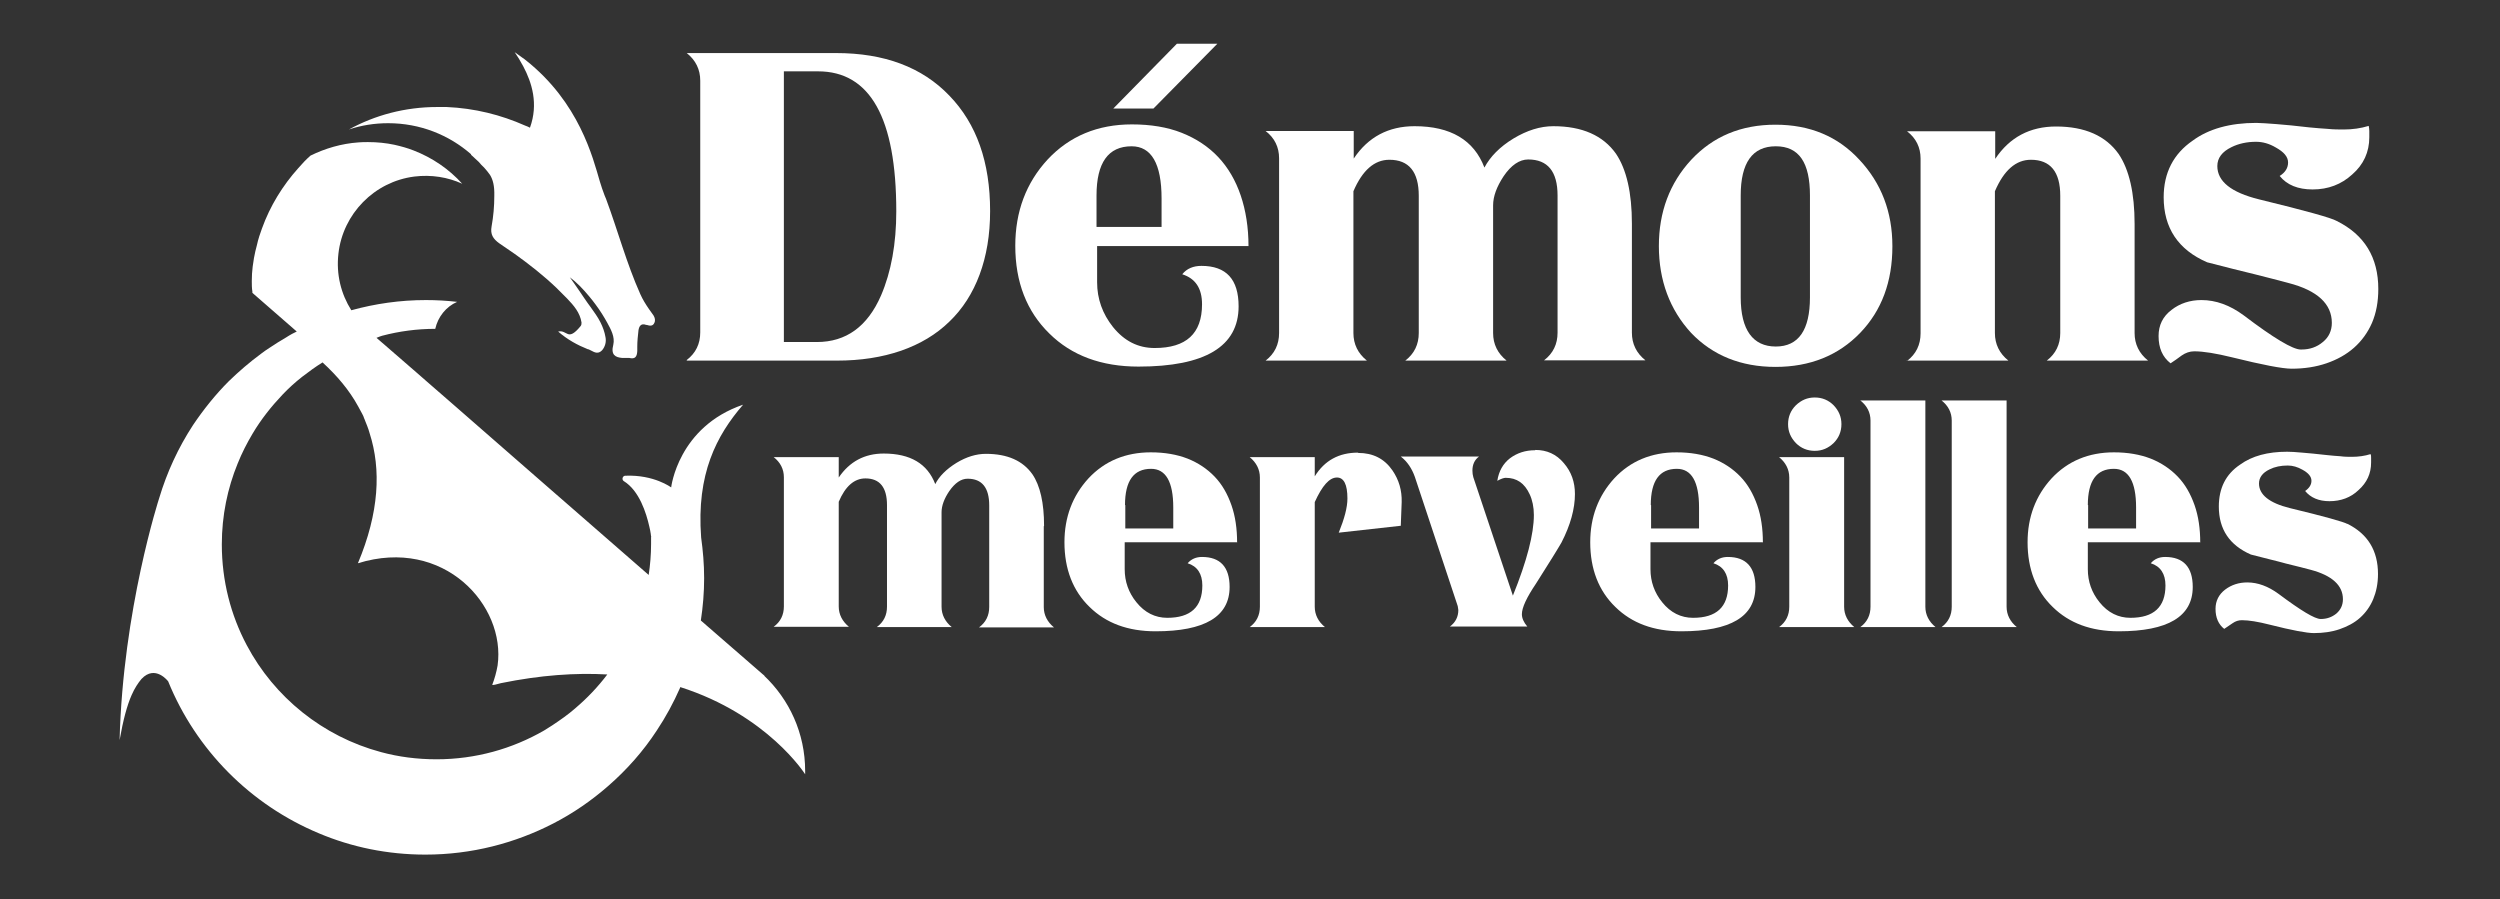 <?xml version="1.0" encoding="UTF-8"?><svg id="a" xmlns="http://www.w3.org/2000/svg" viewBox="0 0 83.4 30"><rect x="0" y="0" width="83.4" height="30" fill="#333333" stroke="none"/><defs><style>.b{fill:#fff;}.c{fill:none;}</style></defs><path class="b" d="M34.83,17.54c0-.76-.13-1.34-.39-1.72-.32-.45-.83-.68-1.55-.68-.32,0-.65.1-.98.3-.34.21-.58.45-.71.71-.26-.68-.83-1.02-1.72-1.02-.64,0-1.14.27-1.5.8v-.68h-2.17c.22.17.34.4.34.67v4.31c0,.28-.11.51-.34.68h2.51c-.22-.18-.34-.41-.34-.68v-3.49c.22-.52.52-.78.89-.78.48,0,.72.3.72.89v3.39c0,.28-.11.51-.34.68h2.5c-.22-.18-.34-.41-.34-.68v-3.15c0-.22.09-.46.26-.71.19-.27.39-.41.61-.41.48,0,.72.3.72.89v3.39c0,.28-.11.51-.34.68h2.5c-.22-.18-.34-.41-.34-.68v-2.69Z"/><path class="b" d="M41.27,18.1c0-.46-.06-.88-.19-1.25-.13-.37-.31-.69-.56-.95-.25-.26-.55-.46-.9-.6-.36-.14-.77-.21-1.23-.21-.84,0-1.54.29-2.08.87-.53.58-.8,1.29-.8,2.13,0,.89.28,1.62.84,2.16.55.54,1.28.81,2.2.81,1.64,0,2.47-.49,2.47-1.48,0-.66-.31-1-.92-1-.2,0-.36.07-.48.21.32.1.49.35.49.74,0,.72-.39,1.08-1.17,1.08-.4,0-.75-.17-1.03-.52-.26-.32-.39-.69-.39-1.1v-.9h3.74ZM37.53,16.85c0-.81.29-1.21.87-1.21.49,0,.74.43.74,1.29v.7h-1.6v-.78Z"/><path class="b" d="M45.3,15.1c-.63,0-1.11.26-1.44.79v-.64h-2.17c.22.18.34.41.34.68v4.31c0,.28-.11.51-.34.68h2.51c-.22-.18-.34-.41-.34-.68v-3.49c.25-.55.49-.82.74-.82.23,0,.35.23.35.7,0,.3-.1.67-.29,1.14l2.07-.23.03-.79c.01-.39-.09-.74-.31-1.06-.27-.39-.65-.58-1.14-.58Z"/><path class="b" d="M51.21,15.02c-.32,0-.6.09-.84.27-.23.18-.37.43-.42.75.13-.07.22-.1.28-.1.37,0,.63.18.8.55.09.19.14.43.14.69,0,.63-.23,1.53-.7,2.69l-1.32-3.95c-.02-.07-.03-.14-.03-.22,0-.2.07-.36.22-.47h-2.61c.22.17.37.4.47.68l1.43,4.31c.01.07.02.12.02.13,0,.22-.09.41-.28.55h2.58c-.12-.14-.18-.28-.18-.41,0-.22.16-.56.47-1.02.23-.37.42-.67.56-.89.14-.23.24-.39.29-.48.3-.58.45-1.13.45-1.62,0-.4-.12-.74-.37-1.03-.25-.3-.57-.44-.95-.44Z"/><path class="b" d="M58.81,18.1c0-.46-.06-.88-.19-1.25-.13-.37-.31-.69-.56-.95-.25-.26-.55-.46-.9-.6-.36-.14-.77-.21-1.23-.21-.84,0-1.54.29-2.08.87-.53.58-.8,1.29-.8,2.13,0,.89.28,1.62.84,2.16.55.54,1.28.81,2.2.81,1.64,0,2.47-.49,2.47-1.48,0-.66-.31-1-.92-1-.2,0-.36.07-.48.21.32.1.49.35.49.74,0,.72-.39,1.08-1.17,1.08-.4,0-.75-.17-1.03-.52-.26-.32-.39-.69-.39-1.1v-.9h3.74ZM55.07,16.85c0-.81.29-1.21.87-1.21.49,0,.74.43.74,1.29v.7h-1.6v-.78Z"/><path class="b" d="M61.52,15.25h-2.17c.22.18.34.41.34.68v4.31c0,.28-.11.51-.34.68h2.51c-.22-.18-.34-.41-.34-.68v-4.99Z"/><path class="b" d="M59.91,13.52c-.17.17-.26.38-.26.63s.09.45.26.63c.17.17.38.26.63.26s.45-.09.63-.26c.17-.17.26-.38.26-.63s-.09-.45-.26-.63c-.17-.17-.38-.26-.63-.26s-.45.09-.63.26Z"/><path class="b" d="M64.23,13.36h-2.17c.22.17.34.4.34.67v6.21c0,.28-.11.51-.34.68h2.51c-.22-.18-.34-.41-.34-.68v-6.88Z"/><path class="b" d="M66.94,13.36h-2.17c.22.17.34.4.34.67v6.21c0,.28-.11.51-.34.68h2.51c-.22-.18-.34-.41-.34-.68v-6.88Z"/><path class="b" d="M73.4,18.1c0-.46-.06-.88-.19-1.25-.13-.37-.31-.69-.56-.95-.25-.26-.55-.46-.9-.6-.36-.14-.77-.21-1.23-.21-.84,0-1.54.29-2.08.87-.53.58-.8,1.29-.8,2.13,0,.89.28,1.62.84,2.16.55.54,1.28.81,2.2.81,1.64,0,2.47-.49,2.47-1.48,0-.66-.31-1-.92-1-.2,0-.36.07-.48.21.32.1.49.35.49.74,0,.72-.39,1.08-1.17,1.08-.4,0-.75-.17-1.03-.52-.26-.32-.39-.69-.39-1.1v-.9h3.74ZM69.65,16.85c0-.81.29-1.21.87-1.21.49,0,.74.43.74,1.29v.7h-1.6v-.78Z"/><path class="b" d="M78.31,17.48c-.12-.07-.76-.25-1.92-.53-.69-.17-1.03-.45-1.03-.82,0-.2.12-.36.35-.47.18-.09.38-.13.61-.13.17,0,.33.05.49.14.2.11.3.23.3.37,0,.13-.07.24-.21.34.18.22.45.34.81.34.38,0,.71-.12.97-.37.28-.25.42-.55.42-.92,0-.06,0-.11,0-.16,0-.05,0-.09-.02-.12-.19.06-.4.09-.62.09-.12,0-.25,0-.39-.02-.14-.01-.29-.02-.46-.04-.32-.04-.6-.06-.81-.08-.22-.02-.38-.03-.5-.03-.65,0-1.17.14-1.57.43-.48.32-.71.79-.71,1.4,0,.76.36,1.29,1.07,1.6.45.12.85.21,1.17.3.33.08.6.15.83.21.71.19,1.07.52,1.07.98,0,.19-.07.35-.22.48-.15.12-.32.18-.52.18s-.66-.28-1.41-.84c-.34-.25-.69-.38-1.04-.38-.28,0-.53.08-.74.24s-.32.38-.32.64c0,.3.1.52.29.67.09-.06.18-.12.28-.19.1-.07.2-.1.31-.1.23,0,.54.05.93.15.75.19,1.24.28,1.47.28.31,0,.6-.04.86-.13.26-.09.49-.21.68-.38.19-.17.34-.38.44-.62.1-.24.16-.52.16-.84,0-.78-.34-1.34-1.03-1.68Z"/><path class="b" d="M22.91,12.03h5.01c.79,0,1.5-.11,2.14-.33.63-.22,1.17-.54,1.61-.97.44-.42.78-.95,1.01-1.57.23-.62.35-1.32.35-2.12,0-1.63-.45-2.91-1.36-3.85-.91-.95-2.17-1.42-3.78-1.42h-4.98c.3.24.45.55.45.92v8.4c0,.38-.15.69-.45.92ZM27.29,2.38c1.74,0,2.61,1.56,2.61,4.67,0,1.08-.17,2.02-.51,2.81-.45,1.03-1.16,1.55-2.14,1.55h-1.1V2.38s1.14,0,1.14,0Z"/><polygon class="b" points="40.61 1.46 39.26 1.46 37.14 3.62 38.48 3.62 40.61 1.46"/><path class="b" d="M41.65,8.21c0-.62-.09-1.19-.26-1.69-.17-.5-.42-.93-.75-1.28-.33-.35-.74-.62-1.22-.81-.48-.19-1.04-.28-1.66-.28-1.14,0-2.08.39-2.81,1.17-.72.78-1.08,1.74-1.08,2.88,0,1.21.38,2.19,1.14,2.93.74.73,1.73,1.1,2.97,1.1,2.22,0,3.34-.67,3.34-2.01,0-.9-.41-1.35-1.24-1.35-.27,0-.49.09-.64.28.44.14.66.47.66,1,0,.98-.53,1.46-1.58,1.46-.55,0-1.01-.23-1.39-.7-.35-.44-.53-.94-.53-1.49v-1.21h5.06ZM36.58,6.52c0-1.09.39-1.64,1.17-1.64.66,0,1,.58,1,1.74v.95h-2.17v-1.05Z"/><path class="b" d="M42.2,12.03h3.4c-.3-.24-.45-.55-.45-.92v-4.73c.3-.7.7-1.05,1.2-1.05.65,0,.98.4.98,1.2v4.58c0,.38-.15.69-.45.92h3.38c-.3-.24-.45-.55-.45-.92v-4.26c0-.3.12-.62.35-.97.25-.37.53-.56.82-.56.65,0,.98.4.98,1.2v4.58c0,.38-.15.69-.45.92h3.38c-.3-.24-.45-.55-.45-.92v-3.64c0-1.03-.18-1.81-.53-2.33-.43-.61-1.13-.92-2.09-.92-.44,0-.88.14-1.33.41-.46.28-.78.61-.97.97-.35-.92-1.13-1.38-2.33-1.38-.87,0-1.55.36-2.03,1.08v-.92h-2.94c.3.23.45.54.45.91v5.83c0,.38-.15.69-.45.92Z"/><path class="b" d="M63.13,8.21c0-1.14-.37-2.1-1.1-2.88-.72-.78-1.65-1.17-2.8-1.17s-2.08.39-2.81,1.17c-.72.78-1.08,1.74-1.08,2.88s.36,2.12,1.08,2.9c.72.75,1.66,1.13,2.81,1.13s2.1-.38,2.83-1.14c.71-.74,1.07-1.7,1.07-2.88ZM60.38,9.92c0,1.09-.38,1.64-1.14,1.64s-1.17-.55-1.17-1.64v-3.4c0-1.09.39-1.64,1.17-1.64s1.14.55,1.14,1.64v3.4Z"/><path class="b" d="M63.6,12.03h3.4c-.3-.24-.45-.55-.45-.92v-4.73c.3-.7.7-1.05,1.2-1.05.65,0,.98.4.98,1.2v4.58c0,.38-.15.69-.45.92h3.38c-.3-.24-.45-.55-.45-.92v-3.64c0-1.03-.18-1.81-.53-2.33-.43-.61-1.13-.92-2.09-.92-.87,0-1.55.36-2.03,1.08v-.92h-2.94c.3.23.45.54.45.91v5.83c0,.38-.15.69-.45.92Z"/><path class="b" d="M76.75,11.66c-.26,0-.9-.38-1.9-1.14-.46-.34-.93-.51-1.41-.51-.38,0-.72.11-1,.33-.29.22-.43.51-.43.87,0,.4.13.7.4.91.12-.08.24-.16.37-.26.13-.09.27-.14.42-.14.31,0,.73.07,1.26.2,1.01.25,1.68.38,1.99.38.42,0,.81-.06,1.16-.18s.66-.29.92-.52c.26-.23.46-.51.6-.83.14-.33.21-.7.21-1.13,0-1.05-.46-1.81-1.39-2.27-.17-.1-1.03-.34-2.59-.72-.93-.23-1.39-.6-1.39-1.11,0-.27.16-.48.47-.63.24-.12.52-.18.82-.18.22,0,.44.06.66.19.27.15.41.31.41.5,0,.18-.09.33-.28.45.24.3.61.45,1.1.45.52,0,.96-.17,1.32-.5.38-.33.57-.75.57-1.24,0-.08,0-.15,0-.21,0-.06-.01-.12-.02-.17-.26.08-.54.12-.83.12-.17,0-.34,0-.53-.02-.19-.01-.4-.03-.62-.05-.44-.05-.81-.09-1.1-.11-.29-.02-.52-.04-.67-.04-.88,0-1.59.2-2.12.59-.64.44-.97,1.07-.97,1.89,0,1.02.48,1.75,1.45,2.17.61.16,1.14.29,1.59.4.44.11.82.21,1.12.29.97.25,1.45.7,1.45,1.33,0,.26-.1.48-.3.64-.2.17-.44.25-.71.25Z"/><path class="b" d="M25.51,22.55l-2.13-1.85h0c.07-.46.11-.93.11-1.41s-.04-.92-.1-1.36c-.16-2.12.51-3.4,1.4-4.43-2.17.74-2.4,2.76-2.4,2.76,0,0-.57-.43-1.53-.39-.09,0-.13.13-.05.18.52.32.75,1.07.85,1.51.05.2.06.34.06.34h.02s-.02.01-.02.01h0c0,.07,0,.15,0,.24,0,.35-.03.7-.08,1.03h0l-2.96-2.58-.15-.13-1.33-1.16-2.05-1.79h0l-.92-.8-.32-.28-1.35-1.17c.09-.04.16-.06.19-.07.57-.15,1.16-.23,1.77-.23h0c.09-.4.36-.74.73-.9,0,0,0,0,0,0-.34-.04-.69-.06-1.04-.06-.86,0-1.69.12-2.49.34h0c-.34-.54-.51-1.19-.43-1.89.15-1.33,1.2-2.4,2.53-2.57.57-.07,1.12.02,1.6.24-.44-.49-1-.87-1.62-1.11-.2-.08-.42-.14-.64-.19-.28-.06-.58-.09-.88-.09-.11,0-.21,0-.32.01-.57.04-1.11.2-1.6.44-.15.13-.28.27-.41.42-.52.58-.94,1.26-1.21,2.01-.03.09-.06.17-.09.26-.03.1-.06.2-.08.3h0s-.09.3-.14.71c-.02.15-.03.32-.03.49,0,.12,0,.23.02.35,0,.01,0,.02,0,.04,0,0,0,0,0,0l1.48,1.29c-.05.03-.11.05-.16.08-.07.04-.14.08-.2.12-.19.11-.38.23-.56.35-.09.06-.18.12-.27.19-.38.28-.74.59-1.08.92-.44.44-.84.94-1.19,1.46-.49.75-.87,1.57-1.13,2.44h0s-1.21,3.72-1.32,8.07c.12-.68.25-1.16.4-1.5.1-.23.22-.41.33-.54.46-.49.89.08.89.08h0c.93,2.29,2.75,4.12,5.03,5.07,1.09.46,2.29.71,3.55.71,1.54,0,2.99-.38,4.27-1.04.66-.34,1.27-.76,1.83-1.25.62-.54,1.17-1.16,1.62-1.85.3-.45.56-.93.78-1.43,0,0,0,0,0,0v-.02c2.92.93,4.17,2.91,4.17,2.91,0-.04,0-.07,0-.11,0-1.26-.53-2.39-1.38-3.19v-.02ZM19.19,23.63c-.24.21-.5.39-.77.57-.09.06-.18.11-.27.17-1.06.61-2.28.96-3.59.96-.64,0-1.26-.08-1.85-.24-1.94-.52-3.56-1.83-4.48-3.57-.53-1-.83-2.14-.83-3.36,0-.96.19-1.87.53-2.7.14-.35.31-.68.5-1,.28-.47.62-.9,1-1.3.2-.21.42-.41.65-.59.22-.17.44-.33.68-.48.48.44.89.92,1.19,1.47.04.08.09.16.13.24.03.05.05.1.07.16.01.03.03.06.04.1.02.05.04.1.06.15.03.08.06.16.08.24.39,1.21.32,2.65-.39,4.34h0c2.87-.89,4.94,1.41,4.66,3.41-.04.23-.1.44-.18.65h.04c.08-.01.16-.04.25-.06,1.32-.27,2.5-.35,3.55-.29h0c-.31.41-.67.79-1.06,1.12Z"/><path class="b" d="M15.71,5.16c.09.08.17.16.26.24.06.07.12.14.18.19.07.08.14.16.2.25.09.15.15.35.14.7,0,.34-.03.68-.09,1.01-.05.27.05.42.26.57.17.12.34.23.51.35.49.35.96.72,1.39,1.13.12.12.24.24.36.36.22.23.43.47.48.8,0,.04,0,.09-.04.13-.43.52-.43.1-.74.17.31.27.64.45.99.59.01,0,.02,0,.04.01.13.05.27.2.44.02.1-.12.14-.28.11-.43-.03-.18-.09-.34-.17-.5-.09-.18-.21-.34-.33-.51-.13-.17-.27-.39-.41-.59-.1-.14-.19-.28-.28-.4.23.17.44.39.64.63.08.09.15.19.22.28.15.2.28.41.39.61.12.22.26.47.2.73-.09.34.07.42.29.44.04,0,.09,0,.14,0,.03,0,.07,0,.1,0,.2.05.26-.04.27-.23,0-.05,0-.1,0-.15,0-.18.02-.36.04-.54.02-.13.08-.25.26-.18,0,0,.02,0,.02,0,.09.03.2.05.25-.07.04-.08.02-.17-.03-.25-.05-.07-.1-.14-.15-.21-.11-.16-.21-.32-.29-.5-.46-1.03-.75-2.12-1.14-3.17-.02-.04-.03-.08-.05-.12-.06-.15-.11-.31-.16-.47-.23-.78-.68-2.63-2.48-4.05-.04-.03-.07-.06-.11-.08-.08-.06-.17-.12-.25-.18.09.13.19.29.29.48.28.53.51,1.24.22,2.04-.05-.03-.11-.05-.16-.07-.81-.36-1.69-.58-2.62-.62-.11,0-.21,0-.32,0-1.06,0-2.07.27-2.94.75.41-.14.86-.21,1.31-.21,1.06,0,2.03.39,2.77,1.04Z"/><rect class="c" x=".01" y="0" width="83.35" height="30"/></svg>